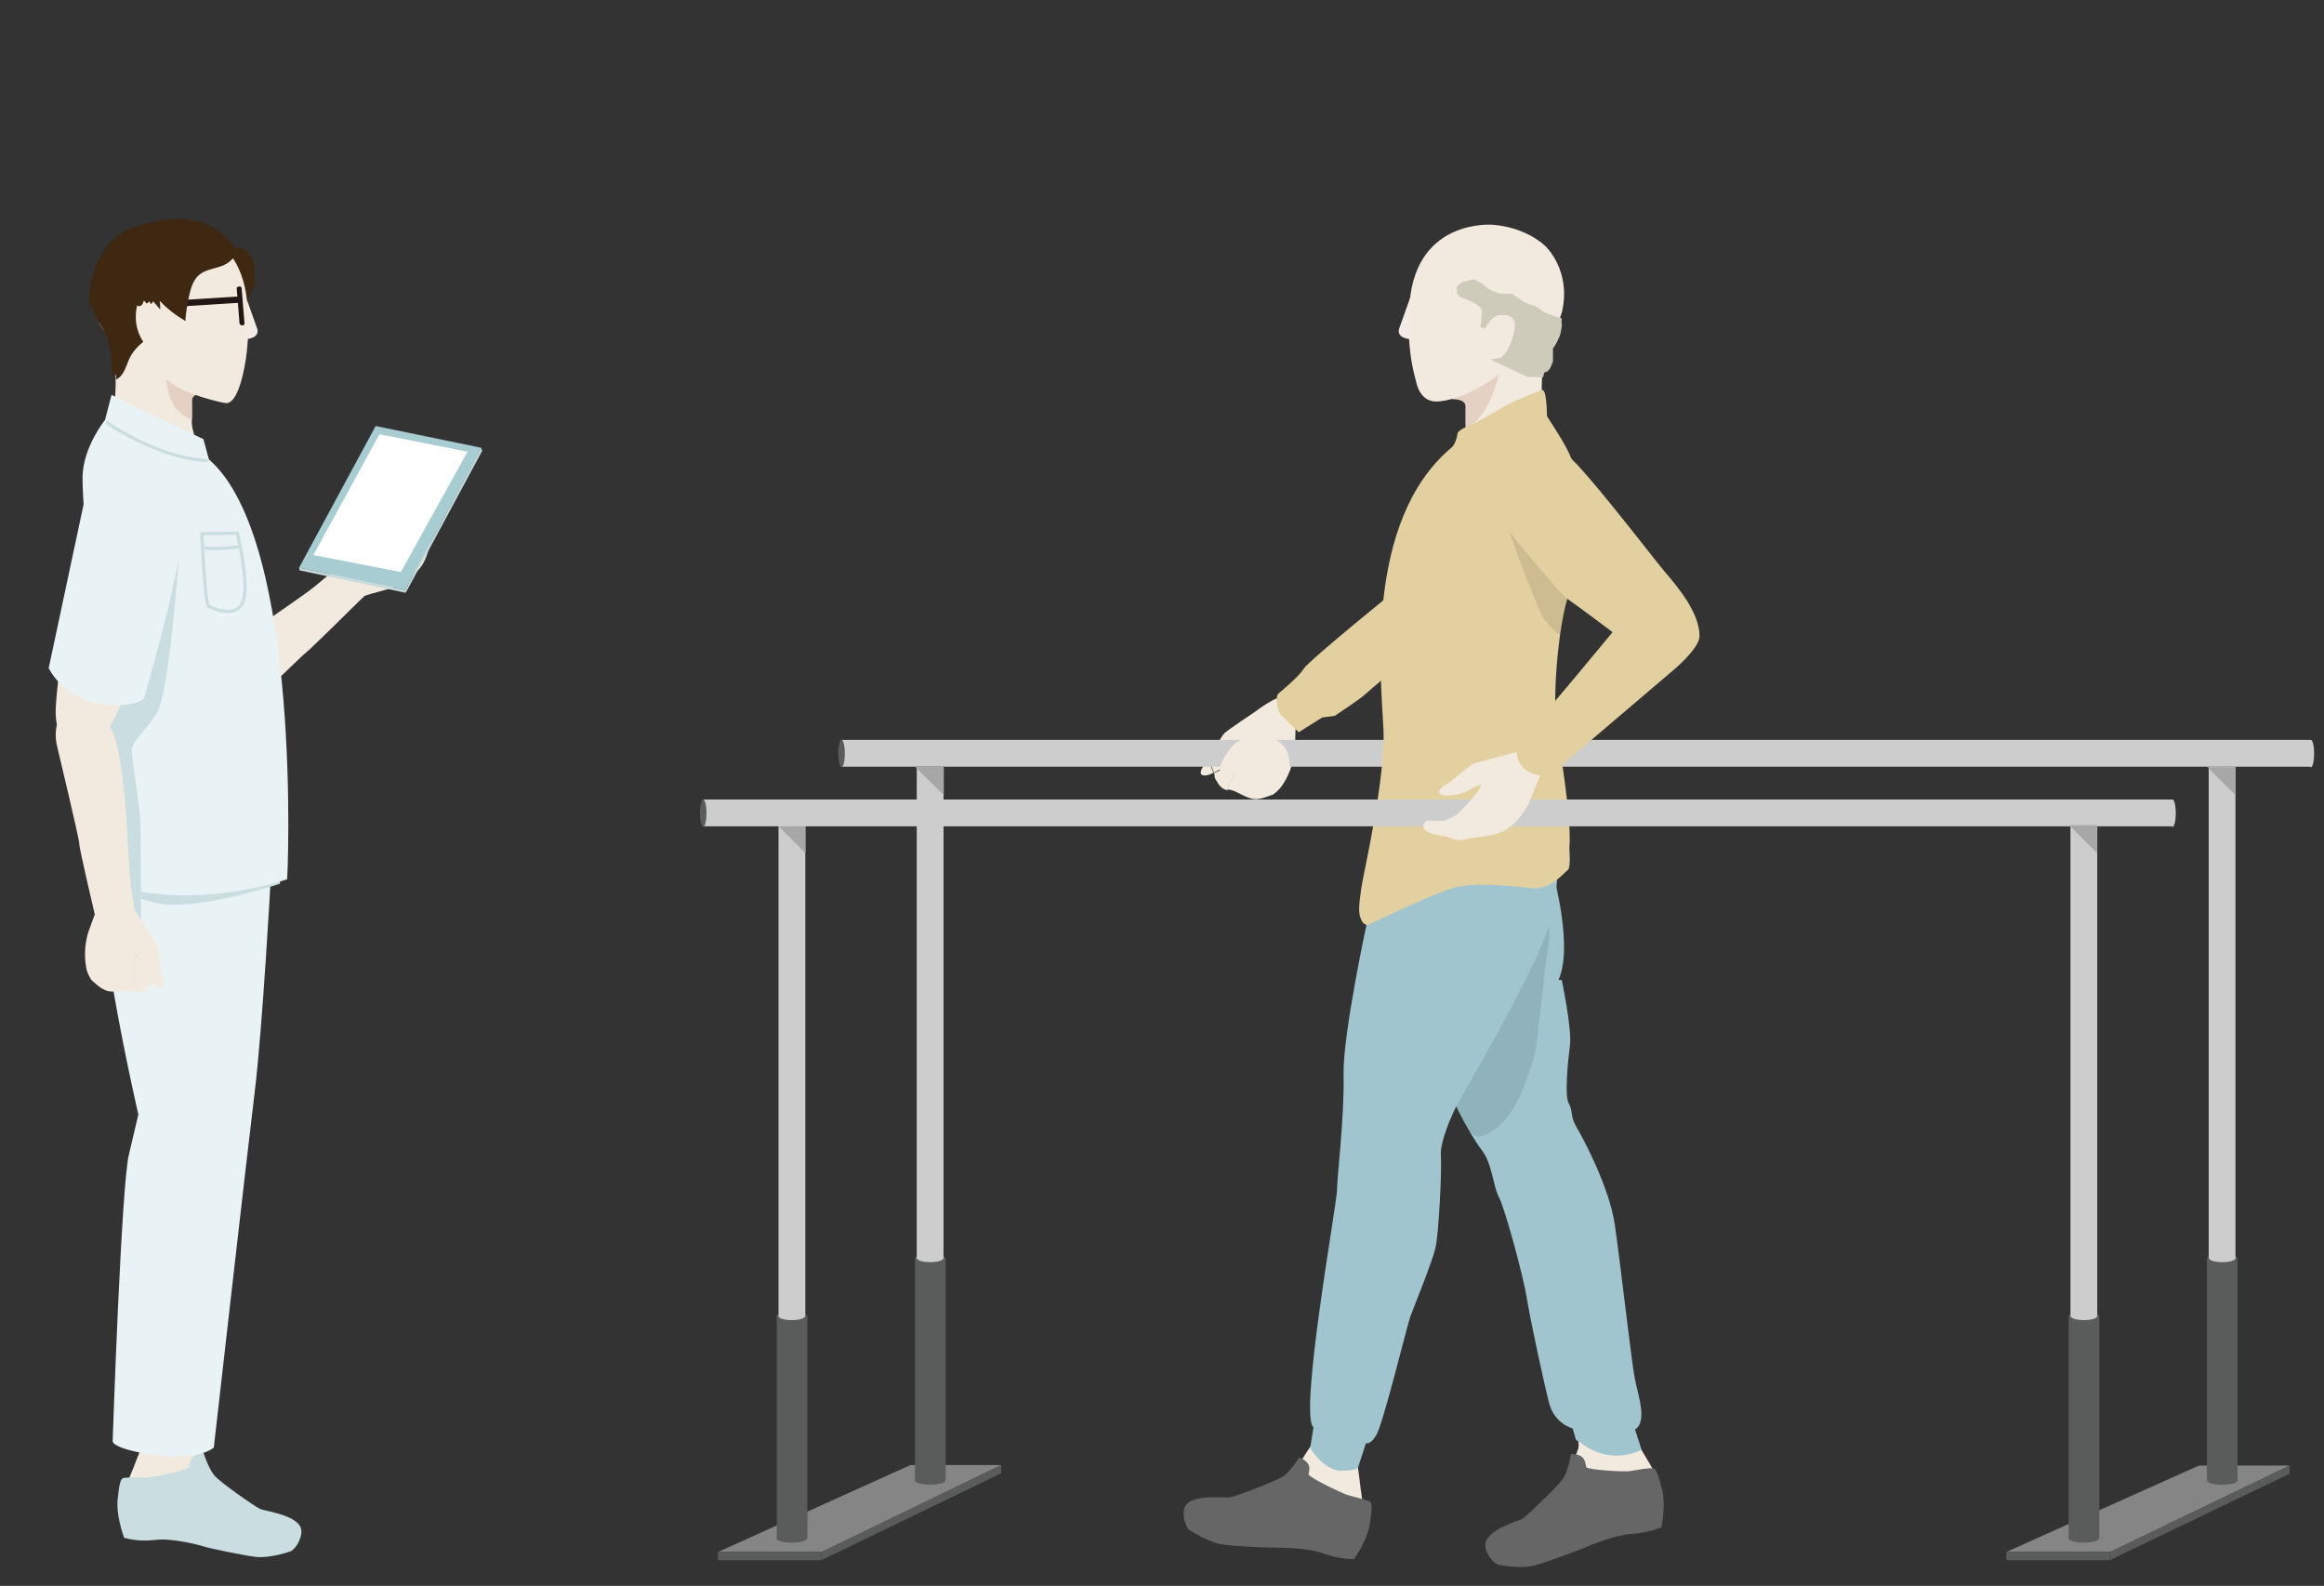 <?xml version="1.0" encoding="utf-8"?>
<!-- Generator: Adobe Illustrator 21.1.0, SVG Export Plug-In . SVG Version: 6.00 Build 0)  -->
<svg version="1.1" id="lay" xmlns="http://www.w3.org/2000/svg" xmlns:xlink="http://www.w3.org/1999/xlink" x="0px" y="0px"
	 viewBox="0 0 425 290" style="enable-background:new 0 0 425 290;" xml:space="preserve">
<rect x="0" y="0" width="425" height="290" fill="#333333" stroke="none"/>
<style type="text/css">
	.st0{fill:#F6EDE2;}
	.st1{fill:#E9F3F6;}
	.st2{fill:#CADDE0;}
	.st3{fill:#E5D1C4;}
	.st4{fill:#8E6C65;}
	.st5{fill:#F4F4F4;}
	.st6{fill:#E8E8E8;}
	.st7{fill:#CDCECD;}
	.st8{fill:#7C7C7C;}
	.st9{fill:#5A5B5B;}
	.st10{fill:#DCDCDC;}
	.st11{fill:#BFBDBD;}
	.st12{fill:#D9D2CD;}
	.st13{fill:#E6DED8;}
	.st14{fill:#C0B4AC;}
	.st15{fill:#D7D7D8;}
	.st16{fill:#323333;}
	.st17{fill:#FBEFC0;}
	.st18{fill:#DDC989;}
	.st19{fill:#676868;}
	.st20{fill:#605751;}
	.st21{fill:#F4CC1D;}
	.st22{fill:#FFFFFF;}
	.st23{fill:#888988;}
	.st24{fill:#F3EADF;}
	.st25{fill:#2C2D2D;}
	.st26{fill:#7A7A7A;}
	.st27{fill:#B9B9B9;}
	.st28{fill:#B7B6B6;}
	.st29{fill:#868686;}
	.st30{fill:none;stroke:#CADDE0;stroke-width:0.488;stroke-miterlimit:10;}
	.st31{opacity:0.1;fill:#231815;}
	.st32{fill:#ABD2D7;}
	.st33{opacity:0.1;clip-path:url(#SVGID_2_);fill:#231815;}
	.st34{fill:#A79C7D;}
	.st35{fill:#C8BE98;}
	.st36{opacity:0.1;}
	.st37{fill:none;stroke:#231815;stroke-width:0.548;stroke-miterlimit:10;}
	.st38{fill:#F3ECE6;}
	.st39{fill:#3E2812;}
	.st40{fill:none;stroke:#CADDE0;stroke-width:0.58;stroke-miterlimit:10;}
	.st41{fill:#221714;}
	.st42{fill:none;stroke:#221714;stroke-width:1.159;stroke-linecap:round;stroke-miterlimit:10;}
	.st43{fill:#A7CCD1;}
	.st44{fill:#C7DADC;}
	.st45{fill:#858585;}
	.st46{fill:#CCCDCC;}
	.st47{fill:#A8A7A7;}
	.st48{fill:#E3D0A1;}
	.st49{opacity:0.1;fill:#060001;}
	.st50{fill:#666666;}
	.st51{fill:#A0C5CE;}
	.st52{fill:#CECBBB;}
	.st53{opacity:0.1;fill:#040000;}
	.st54{fill:#B1D9DF;}
	.st55{opacity:5.000000e-02;fill:#060001;}
	.st56{fill:#EBE2B6;}
	.st57{fill:#CECFCF;}
	.st58{fill:#D0BDAD;}
	.st59{fill:#D4DFE3;}
	.st60{fill:#C6D2D4;}
	.st61{opacity:0.15;fill:#231815;}
	.st62{fill:#7B898B;}
	.st63{fill:#A5B3B4;}
	.st64{fill:#060001;}
	.st65{fill:#F4ED57;}
	.st66{fill:none;stroke:#E61F19;stroke-width:0.188;stroke-miterlimit:10;}
	.st67{fill:#9F9FA0;}
	.st68{fill:#BBBBBB;}
	.st69{fill:#DADADA;}
	.st70{opacity:0.2;fill:#231815;}
	.st71{fill:#B2B1B1;}
	.st72{fill:#3F8E50;}
	.st73{fill:#306F3C;}
	.st74{fill:#D1B9AC;}
	.st75{fill:none;}
	.st76{fill:none;stroke:#D1B9AC;stroke-width:1.853;stroke-linecap:round;stroke-linejoin:round;stroke-miterlimit:10;}
	.st77{fill:#DFDDD6;}
	.st78{fill:none;stroke:#CADDE0;stroke-width:0.645;stroke-miterlimit:10;}
	.st79{fill:#333333;}
	.st80{fill:#FFD400;}
	.st81{fill:#BABABA;}
	.st82{fill:#3F9C54;}
	.st83{fill:#409553;}
	.st84{fill:#F5ECE1;}
	.st85{fill:#926D66;}
	.st86{fill:#F5EEE8;}
	.st87{fill:#E7D4C7;}
	.st88{fill:#E7E7E7;}
	.st89{fill:#CFCFCF;}
	.st90{fill:#3F9452;}
	.st91{fill:#EADFD3;}
	.st92{fill:#2F773A;}
	.st93{fill:#231815;}
	.st94{fill:#F4F199;}
	.st95{fill:#040000;}
	.st96{fill:#D9C4B3;}
	.st97{fill:#EBE7E4;}
	.st98{fill:#E9D5A4;}
	.st99{opacity:5.000000e-02;}
	.st100{fill:#C9C9C9;}
	.st101{fill:#FFE300;}
	.st102{fill:#40A453;}
	.st103{fill:#E7E6E5;}
	.st104{fill:#CBC3A2;}
</style>
<g>
	<g>
		<g>
			<path class="st24" d="M31.5,269.7c-4-1.2-5.8-2-5.5-4.2c0.5-3,0.5-5.3,0.5-5.3s0.1-6.6,0-7.9c0-0.7,0.5-13-0.8-19
				c-1.4-5.9-0.8-13.3,0.4-18.8c1.2-5.4,4.4-16.8,13.5-13.7c0,0,3.3,1.4,3.7,4.8s-4.9,38-5.2,38.6c-0.2,0.5-3.2,16.1-2.8,18.9
				C37.9,269.9,36,271,31.5,269.7z"/>
			<path class="st24" d="M38.5,270.2c0.7,0.7,5.8,6.6,7.1,7.4c1.4,0.7,5.3,2,6.3,2.1c1,0.1,2.5,1.9,1,3.1s-4.4,0.3-5.7,0
				c-1.3-0.3-3.3,0.5-4.7,0.3c-1.4-0.2-4.1-1.7-5.2-1.8c-1.1-0.1-4.2-1.2-6.2-0.8c-1.9,0.4-3.7,1.1-5.7,0.2c-2-0.9-3.2-5.8-3-6.9
				c0.2-1.2,2-5.4,2-5.4s1.3-3.4,1.6-4c0,0,0-0.1,0.1-0.2c0.2-0.5,1-2.1,3.8-2.4c2.7-0.4,4.8,2.2,5.8,3.4c0,0.2,0.1,0.3,0.1,0.4
				C36.4,266.4,37.9,269.5,38.5,270.2z"/>
			<path class="st2" d="M37.2,265.6c0,0,0.9,2.9,2,4.2s7.3,5.6,8.3,6.1c1,0.5,8.1,1.2,7.6,4.5c0,0-0.2,2-1.8,3.2
				c-0.1,0.1-4,1.4-6.5,1.1s-8.6-1.6-9.5-1.9c-0.9-0.3-5.9-1.6-9-1.2s-5.6-0.4-5.6-0.4s-1.7-4.4-1.1-7.7c0,0,0.2-3,0.9-3.2
				s3.1-0.1,4.1-0.1c1,0,7.6-1.3,7.9-1.9S34.5,266,37.2,265.6z"/>
			<path class="st24" d="M33.8,149.9c0,0,13.2,0.7,14.2,20.3c1,19.5-3.5,38.3-10.9,37.8c-0.4-0.1-4.8-0.4-7.3-4.6
				c-2.5-4.1-6.4-15.8-5.9-35.3C23.9,168,25,149.9,33.8,149.9z"/>
			<path class="st24" d="M43.9,199.6c0,0,0.7,1.3,0.4,5.2c-0.2,2.4-1.7,6.1-4.2,5.8c-2.5-0.4-1.9-6.3-1-8.1
				C39.9,200.7,41.6,198,43.9,199.6z"/>
			<path class="st1" d="M49.5,160.9c0,0-1.5,27.2-2.9,38.6c-1.4,11.4-7.5,65.2-7.5,65.2s-2.7,2.5-10.6,1.4c-7.9-1.1-7.9-2.5-7.9-2.5
				s1.6-47.5,3-52.6l1.7-7.2c0,0-9.7-41.7-6.8-52.7l30.9,8.1L49.5,160.9z"/>
		</g>
		<path class="st38" d="M45,54.4l2,5.6c0,0,0.8,1.7-1.9,2L45,54.4z"/>
		<path class="st39" d="M44.3,45.4c0.3,0.1,0.5,0.3,0.7,0.5c0.3,0.3,0.6,0.6,0.9,1c0.3,0.5,0.4,1,0.5,1.5c0.2,1.2,0.4,2.5,0.1,3.7
			c-0.3,0.8-0.7,1.5-1.1,2.3c-0.3,0.5-0.4,1.1-0.6,1.7c-0.1,0.3-0.2,0.6-0.4,0.7c0-1.9-0.1-3.9-1.1-5.6c-0.2-0.3-0.4-0.7-0.5-1
			c-0.1-0.3-0.2-0.7-0.3-1.1c-0.2-0.6-0.5-1.2-0.6-1.8C41.6,46,43.1,45,44.3,45.4z"/>
		<path class="st2" d="M51.2,161.6c0,0-14.9,5-22.2,3.6s-11.5-5.8-11.5-5.8l33.8,0.6L51.2,161.6z"/>
		<path class="st24" d="M28.1,82.6c0,0-5.5,0.8-6,6.6s0.4,9.7,2.8,13.3c2.4,3.7,5.7,6.7,7.1,6.4s6.9-8.7,7.6-14.1
			C40.1,89.3,37,81.2,28.1,82.6z"/>
		<path class="st24" d="M38,98.9c0,0,5.1,18.2,5.6,28.4c0,0,0.2,6.9-5,8.1c0,0-3.1,0.9-5.5-4.6c-2.5-5.6-9-24.9-8-30.8
			c0,0-0.4-5.4,4.3-5.8C34,94,36.9,96.8,38,98.9z"/>
		<path class="st24" d="M68.8,104.2c0,0,1.5,1.5-3,5.6c0,0-9.3,9.2-9.7,9.4c-0.4,0.2-13.3,12.8-13.3,12.8s-4.7,4.7-8.5,0.4
			c0,0-3-4.5,3.5-10.4c6.5-5.9,16.5-12.1,19.8-14.8c3.3-2.7,5.1-4.3,5.1-4.3S67.4,101.3,68.8,104.2z"/>
		<path class="st24" d="M61.1,108.5c-0.8-1.4,1.3-6,1.3-6s2-5.4,2.5-6.3c0.5-0.9,4.2-4.1,4.6-4.9s1.7-2,2.1-0.5s-1,4.7-1.6,5.2
			c-0.6,0.5-1.2,2-1.2,2c1,0.1,3.4-1.9,3.8-2.1c0.4-0.2,2.6-1.9,2.6-1.9l1.4-2.3l0.2-2.3c0,0-0.3-1.7,1.1-1.6c1.4,0.1,1.5,3,1.5,4.3
			c0.1,1.3,0.9,2,0.2,4c-0.7,2-1.2,6-2.9,7.9c-1.7,2-4.1,3.3-6,3.8c-1.9,0.5-4,1.1-5.1,1.5C62.9,110.8,61.9,109.9,61.1,108.5z"/>
		<path class="st24" d="M19.8,59.2c0,0,1.9,6.8,1.2,13.9c0,0-1.1,3.2,1.4,4.9c2.5,1.7,14.2,6.9,14.3,5.4c0.1-1.4-1.9-4.3-1.6-6.9
			v-3.2c0,0-0.4-1.6,2.5-1.6c0,0-5.4-6.5-5.7-6.8C31.6,64.7,19.8,59.2,19.8,59.2z"/>
		<path class="st3" d="M30.4,66.5c0.9,1.4,3.6,2.7,5.6,3.5c0.9,1.1,1.6,1.9,1.6,1.9c-2.9,0-2.5,1.6-2.5,1.6v3.2c0,0,0,0,0,0
			C29.4,74.9,30.4,66.5,30.4,66.5z"/>
		<path class="st24" d="M30,41.3c0,0,13.8-1.2,15.2,14c0,0,0.9,7.4-1.1,14.4C44,70,43,74,41.2,73.7c-1.3-0.2-7.2-1.6-9.9-3.7
			c-2.6-2-12.8-7.3-14-13c-1.6-7.5,3.1-11.8,3.1-11.8S23.6,41.9,30,41.3z"/>
		<path class="st1" d="M38.2,84l-1-3.7c0,0-11.6-5.4-16.8-8.1l-1.2,4.6c0,0-3.9,4.8-4.1,10.2c-0.2,5.4,3.5,45,2.1,59.3l-1.2,13.9
			c0,0,14.1,7.5,36.5,0.6C52.6,161,55.4,98.9,38.2,84z"/>
		<path class="st40" d="M38,84.2c0,0-7.8,0.2-18.6-7"/>
		<path class="st40" d="M43.4,97.5l-6.5,0.1c0,0,0.6,12.8,1.2,13.2c0.6,0.4,5.2,2.5,6.4-0.9C45.6,106.6,43.4,97.5,43.4,97.5z"/>
		<path class="st40" d="M44.1,99.9c0,0-3,0.6-6.8,0.3"/>
		<path class="st2" d="M32.7,101.7c0,0-1.7,25.4-4.1,28.8c-2.3,3.5-4.3,5.1-4.5,6.4c-0.1,1.3,1.6,11.3,1.6,13.9
			c0,2.6,0.1,13,0.1,15.1c0,2,0,3.6,0.4,4.6c0.4,1,1,4.8,1,4.8v3.3c0,0-1.1,0.5-2.2,1.3s-3.2,0.1-3.2,0.1s-2.3,0.2-3.2-1.4
			c-0.9-1.6-0.7-5.8-0.7-5.8s1.2-8.7,1-9.7s-3.6-32-3.6-32l6.8-24.4L32.7,101.7z"/>
		<path class="st24" d="M28.9,102.9c0,0-3.5,18.6-7.7,28c0,0-2.9,6.3-8.1,5.1c0,0-3.2-0.5-2.9-6.6c0.3-6.1,3-26.3,6.5-31.1
			c0,0,2.1-5,6.4-3.3C27.6,96.6,29,100.5,28.9,102.9z"/>
		<path class="st24" d="M20.7,173c0,0-2.1,0.5-3.3-5.5c0,0-3-12.7-2.9-13.2s-4.1-18-4.1-18s-1.6-6.4,4.1-7.5c0,0,5.4-0.2,7.1,8.4
			c1.7,8.6,1.8,20.4,2.3,24.6c0.6,4.2,1,6.6,1,6.6S23.9,173.3,20.7,173z"/>
		<path class="st1" d="M28.5,84c0,0,6.4,1.9,5,13.1s-7.2,30.7-7.2,30.7s-2.7,2.3-10.2,0.4c0,0-4.8-1.5-7.2-6l6.8-31.9
			C15.7,90.4,18.8,80.4,28.5,84z"/>
		<g>
			<path class="st24" d="M26.7,180.8c-0.3,0.3-1.2,0.9-2.1,0.7c0-0.4-0.1-2.6,0-3c0-0.4-0.2-3.3,0.5-4.1c0,0,0.8,1.3,0.9,2
				c0,0.5,0.9,2.1,1.9,3.2c-0.1,0.1-0.1,0.1-0.1,0.2C27.2,180.6,27,180.5,26.7,180.8z"/>
			<path class="st24" d="M21.1,162.7c1.5,0.2,3.9,4.3,3.9,4.3s3.1,4.5,3.5,5.4c0.4,0.7,0.7,3.7,1,5.3c-0.7,0.7-1.4,1.4-1.7,1.8
				c-1-1.1-1.9-2.7-1.9-3.2c-0.1-0.7-0.9-2-0.9-2c-0.6,0.8-0.4,3.7-0.5,4.1c0,0.4,0,2.5,0,3c-0.1,0-0.2,0-0.3-0.1
				c-1-0.4-3.1,0.3-4.6-0.1c-1.3-0.4-2.5-1.7-2.9-2c-0.4-0.7-0.8-1.4-0.9-2.1c-0.5-2.4-0.2-5,0.4-6.8c0.6-1.7,1.4-3.7,1.7-4.8
				C18.3,162.8,19.6,162.5,21.1,162.7z"/>
			<path class="st24" d="M29.8,178.7c0.3,0.7,0.5,2.4-0.8,1.9c-0.4-0.2-0.8-0.5-1.2-0.9c0.3-0.4,1-1.2,1.7-1.8
				C29.6,178.2,29.7,178.6,29.8,178.7z"/>
		</g>
		<path class="st41" d="M44.3,59.5L44.3,59.5c0.3,0,0.5-0.2,0.4-0.5l-0.5-6.2c0-0.3-0.2-0.5-0.5-0.4l0,0c-0.3,0-0.5,0.2-0.4,0.5
			l0.5,6.2C43.8,59.3,44,59.5,44.3,59.5z"/>
		<path class="st42" d="M43.6,54.8c-0.1,0-12.8,0.8-12.8,0.8"/>
		<path class="st39" d="M43.1,46.4c-0.5,1.2-1.7,2-3,2.4s-2.6,0.6-3.6,1.4c-1,0.8-1.5,2.1-1.8,3.4c-0.4,1.7-0.7,3.4-0.8,5.1
			c-1.7-1-3.3-2.2-4.7-3.7c0.1,0.5,0.1,1,0.1,1.6c-0.4-0.5-0.9-1-1.3-1.5c-0.1,0.2-0.2,0.4-0.4,0.5c-0.1-0.2-0.2-0.3-0.3-0.5
			c-0.1,0.2-0.4,0.4-0.6,0.4c0-0.2-0.2-0.4-0.4-0.5c-0.1,0.3-0.2,0.6-0.4,0.8s-0.6,0.3-0.8,0c-0.6,2.3-0.2,4.8,1.1,6.7
			c-1.1,0.9-2,1.9-2.6,3.2c-0.6,1.4-1,3.1-2.4,3.7c0.1-0.3,0.1-0.7-0.1-1c-0.2,0.1-0.4,0.2-0.6,0.2c-0.1-2.9-0.2-6-1.7-8.5
			c-0.3-0.5-0.7-1-1-1.5c-0.6-1-0.9-2-0.9-3.1c-0.2,0.4-0.4,0.8-0.6,1.2c-0.2-2.7,0.2-5.5,1.2-8c1-2.5,2.6-5,5-6.3
			c1.2-0.7,2.6-1.1,3.9-1.4c2.1-0.6,4.2-1.1,6.4-1c3.8,0.1,7.3,1.5,9.8,4.7C42.5,44.5,43.4,45.7,43.1,46.4z"/>
		<g>
			<polygon class="st43" points="74.1,107.9 54.7,103.8 68.7,77.9 88.1,81.9 			"/>
			<polygon class="st22" points="73.3,104.6 57.3,101.5 69.4,79.4 85.5,82.6 			"/>
			<polygon class="st44" points="88,82 88.2,82.4 74.2,108.4 74.1,107.9 			"/>
			<polygon class="st44" points="54.8,104.3 74.2,108.4 74.1,107.9 54.7,103.8 			"/>
		</g>
	</g>
	<g>
		<g>
			<polygon class="st45" points="183.1,267.9 166.5,267.9 131.3,283.8 150.3,283.8 			"/>
			<rect x="131.3" y="283.8" class="st9" width="18.9" height="1.5"/>
			<polygon class="st9" points="183.1,269.4 150.2,285.3 150.2,283.8 183.1,267.9 			"/>
		</g>
		<g>
			<polygon class="st45" points="418.7,268 402.1,268 366.9,283.8 385.9,283.8 			"/>
			<rect x="366.9" y="283.8" class="st9" width="18.9" height="1.5"/>
			<polygon class="st9" points="418.7,269.5 385.8,285.3 385.8,283.8 418.7,268 			"/>
		</g>
		<g>
			<path class="st24" d="M222.6,143c0.2,0.4,0.8,1.3,1.8,1.5c0.2-0.4,1.1-2.5,1.2-2.9c0.1-0.4,1.5-3.2,1.1-4.2c0,0-1.3,1-1.6,1.7
				c-0.2,0.5-1.7,1.7-3.1,2.3c0,0.1,0,0.2,0.1,0.2C222.1,142.5,222.4,142.6,222.6,143z"/>
			<path class="st24" d="M235.1,127.4c-1.5-0.4-5.5,2.7-5.5,2.7s-4.8,3.2-5.6,3.9c-0.6,0.5-2.1,3.3-3,4.8c0.4,0.9,0.8,1.9,1,2.5
				c1.4-0.7,2.9-1.9,3.1-2.3c0.3-0.7,1.6-1.7,1.6-1.7c0.3,1-1,3.8-1.1,4.2c-0.1,0.4-1,2.5-1.2,2.9c0.1,0,0.2,0,0.3,0
				c1.1,0,3,1.5,4.5,1.7c1.4,0.2,3.1-0.7,3.6-0.8c0.7-0.5,1.3-1.1,1.7-1.7c1.5-2.2,2.2-4.8,2.3-6.7c0.1-1.9,0.1-4.2,0.2-5.3
				C237.8,128.6,236.6,127.9,235.1,127.4z"/>
			<path class="st24" d="M220.4,139.7c-0.6,0.6-1.5,2.2,0,2.1c0.4,0,1-0.2,1.5-0.5c-0.2-0.5-0.6-1.5-1-2.5
				C220.7,139.3,220.5,139.6,220.4,139.7z"/>
		</g>
		<g>
			<g>
				<ellipse class="st9" cx="170.1" cy="230.1" rx="2.8" ry="0.8"/>
				<g>
					<g>
						
							<rect x="120.8" y="187.1" transform="matrix(-8.971603e-07 1 -1 -8.971603e-07 359.649 19.468)" class="st46" width="98.6" height="4.9"/>
						
							<rect x="149.8" y="247.6" transform="matrix(-2.467696e-06 1 -1 -2.467696e-06 420.525 80.344)" class="st9" width="40.6" height="5.6"/>
					</g>
					<polygon class="st47" points="167.4,140.3 172.6,145.4 172.6,140.3 					"/>
				</g>
				<ellipse class="st9" cx="170.1" cy="270.7" rx="2.8" ry="0.8"/>
				<ellipse class="st46" cx="170.1" cy="230.1" rx="2.4" ry="0.7"/>
			</g>
			<g>
				<ellipse class="st9" cx="406.4" cy="230.1" rx="2.8" ry="0.8"/>
				<g>
					<g>
						
							<rect x="357" y="187.1" transform="matrix(-8.971603e-07 1 -1 -8.971603e-07 595.912 -216.794)" class="st46" width="98.6" height="4.9"/>
						
							<rect x="386" y="247.6" transform="matrix(-2.467696e-06 1 -1 -2.467696e-06 656.789 -155.919)" class="st9" width="40.6" height="5.6"/>
					</g>
					<polygon class="st47" points="403.7,140.3 408.8,145.4 408.8,140.3 					"/>
				</g>
				<ellipse class="st9" cx="406.4" cy="270.7" rx="2.8" ry="0.8"/>
				<ellipse class="st46" cx="406.4" cy="230.1" rx="2.4" ry="0.7"/>
			</g>
			<g>
				<rect x="153.9" y="135.3" class="st46" width="268.7" height="4.9"/>
			</g>
			<ellipse class="st9" cx="153.9" cy="137.8" rx="0.6" ry="2.5"/>
			<ellipse class="st46" cx="422.6" cy="137.8" rx="0.6" ry="2.5"/>
		</g>
		<path class="st24" d="M272.6,84.4c0,0,5.5,0.8,6,6.6s-0.4,9.7-2.8,13.3c-2.4,3.7-5.7,6.7-7.1,6.4c-1.4-0.3-6.9-8.7-7.6-14.1
			C260.5,91.1,263.7,83,272.6,84.4z"/>
		<path class="st24" d="M262.7,100.7c0,0-5.1,18.2-5.6,28.4c0,0-0.2,6.9,5,8.1c0,0,3.1,0.9,5.5-4.6c2.5-5.6,9-24.9,8-30.8
			c0,0,0.4-5.4-4.3-5.8C266.7,95.7,263.7,98.5,262.7,100.7z"/>
		<path class="st48" d="M256.5,106.9c0,0-17.2,13.9-18.1,15.4s-4.7,4.6-4.7,4.6s-0.8,1.4,0.5,3.8l3.3,3.2l4.3-2.7l2.3-0.3
			c0,0,4.8-3.2,5.4-3.8c0.6-0.6,11.2-9.5,11.2-9.5L256.5,106.9z"/>
		<path class="st49" d="M257.5,98.8c0.4,0.7,3.5,7.8,7.2,9.1c3.8,1.3,14.8-4.5,16.2-6.2c1.4-1.7,0.7-3.5,0.7-3.5L257.5,98.8z"/>
		<g>
			<path class="st24" d="M268.6,149.7c0,0-12.7,3.6-9.4,22.9c3.3,19.3,11.8,36.6,18.9,34.5c0.4-0.2,4.6-1.5,6.1-6.1
				c1.5-4.6,2.8-16.8-2-35.8C282.3,165.3,277.2,147.8,268.6,149.7z"/>
			<path class="st24" d="M269.8,200.8c0,0-0.4,1.4,0.7,5.2c0.7,2.3,3,5.6,5.4,4.7c2.3-0.9,0.4-6.5-0.8-8.1
				C273.9,201,271.7,198.7,269.8,200.8z"/>
			<path class="st24" d="M295,269.6c3.9-1.7,5.1-1.8,4.6-4c-0.6-2.7-1.6-6.4-1.6-6.4c-0.8-2-1.4-8-1.9-9.4
				c-0.2-0.7-2.6-12.8-2.2-18.9c0.4-6.1-1.4-13.3-3.4-18.5c-2.1-5.2-7.1-15.9-15.5-11.3c0,0-3,1.9-2.9,5.3
				c0.1,3.4,11,36.7,11.3,37.2c0.3,0.5,5.2,17.8,5.3,20.6C288.3,268.8,290.9,271.3,295,269.6z"/>
			<path class="st24" d="M286.9,269.6c-0.5,0.8-4.6,7.5-5.9,8.4c-1.2,1-5,2.8-5.9,3.1c-1,0.3-2.1,2.2-0.5,3.2
				c1.6,0.9,4.4-0.4,5.7-0.9c1.2-0.5,3.4-0.1,4.7-0.5c1.3-0.4,3.8-2.3,4.8-2.6c1-0.3,4-1.8,6-1.8c2,0.1,3.8,0.5,5.6-0.7
				c1.8-1.2,2.2-6.2,1.8-7.3c-0.4-1.1-2.8-5-2.8-5s-1.8-3.1-2.3-3.7c0,0-0.1-0.1-0.1-0.2c-0.3-0.5-1.3-1.9-4.1-1.8
				c-2.7,0.1-4.4,2.9-5.1,4.3c0,0.2,0,0.3,0,0.4C288.3,265.5,287.4,268.8,286.9,269.6z"/>
		</g>
		<path class="st50" d="M287.3,265.9c0,0-0.5,3-1.4,4.4s-6.4,6.6-7.3,7.3c-0.9,0.6-7.8,2.3-6.9,5.6c0,0,0.5,2,2.2,2.9
			c0.2,0.1,4.2,0.8,6.6,0.2c2.4-0.6,8.3-2.9,9.1-3.2c0.9-0.4,5.6-2.4,8.7-2.6c3.2-0.2,5.5-1.2,5.5-1.2s1.1-4.6-0.1-7.8
			c0,0-0.6-2.9-1.4-3c-0.8-0.1-3.1,0.3-4.1,0.5s-7.7-0.2-8.1-0.7C289.8,267.5,290.1,265.9,287.3,265.9z"/>
		<path class="st51" d="M285.6,179.2c0,0,1.9,8.9,1.5,12c-0.4,3.1-1,9.3-0.2,10.6c0.8,1.4,0.2,2.3,1.4,4.3s6,11,7,17.8
			c1,6.8,3.1,25.5,3.7,28.4c0.6,2.9,2.3,7.7,0,9.1l1.2,3.7c0,0-5.4,3.1-11-1.2l-1-0.6l-0.6-2.1c0,0-3.3-0.8-4.3-4.6
			c-1-3.9-3.5-15.5-4.1-19.3s-3.9-16-5-18.2c-1.2-2.1-1.2-6.2-3.3-8.9s-6.8-11.2-6.8-14.5s-13.7-18.2-13.5-24.9l19.7-9.5l13.9-0.8
			c0,0,3.5,12.9,0.8,18.7"/>
		<path class="st49" d="M283.1,160.1c0,0,0,0.2,0,0.6c0.1,2.3,0.5,11.1,0,12.8c-0.6,1.9-1.7,17.6-2.9,20.9s-3.5,12.2-9.9,13.5
			l-1.7-0.8l-4.6-8.9l14.7-36.3L283.1,160.1z"/>
		<path class="st24" d="M269.9,155.1c0,0-13-2.6-18.8,16s-6.3,37.9,0.9,39.3c0.4,0,4.7,0.8,8.3-2.6c3.5-3.4,10.2-13.7,14.7-32.7
			C274.9,175.1,278.4,157.3,269.9,155.1z"/>
		<path class="st24" d="M247.6,200.6c0,0-1,1.1-1.7,4.9c-0.4,2.3,0.1,6.4,2.6,6.6c2.5,0.2,3.4-5.6,3-7.5
			C251.2,202.6,250.2,199.6,247.6,200.6z"/>
		<path class="st24" d="M241.8,271.6c4.2-0.1,6.1-0.5,6.4-2.7c0.3-3,0.9-5.3,0.9-5.3s1.6-6.4,2-7.6c0.2-0.6,2.8-12.8,5.6-18.1
			c2.8-5.4,4.1-12.7,4.3-18.3c0.2-5.6,0-17.4-9.6-16.6c0,0-3.5,0.5-4.8,3.7c-1.2,3.1-4.8,38-4.8,38.6c0.1,0.6-1,16.4-2,19
			C235.6,270.1,237.2,271.7,241.8,271.6z"/>
		<path class="st24" d="M235,270.3c-0.8,0.5-7.3,5-8.8,5.3s-5.7,0.6-6.7,0.4c-1-0.1-2.9,1.2-1.8,2.7c1.1,1.5,4.2,1.4,5.5,1.5
			c1.3,0.1,3.1,1.3,4.5,1.5c1.4,0.1,4.4-0.6,5.5-0.5c1.1,0.2,4.4-0.1,6.2,0.8c1.8,0.9,3.3,2,5.4,1.6s4.5-4.8,4.6-5.9
			c0.1-1.2-0.6-5.7-0.6-5.7s-0.4-3.6-0.6-4.3c0,0,0-0.1,0-0.2c-0.1-0.6-0.5-2.3-3.1-3.3c-2.5-1-5.2,0.9-6.4,1.8
			c-0.1,0.2-0.1,0.3-0.2,0.4C237.9,267.1,235.8,269.7,235,270.3z"/>
		<path class="st50" d="M237.6,266.5c0,0-1.6,2.6-3,3.5c-1.4,0.9-8.5,3.6-9.6,3.8c-1.1,0.2-8.1-0.9-8.5,2.4c0,0-0.3,2,0.9,3.5
			c0.1,0.1,3.5,2.3,6,2.7c2.4,0.4,8.7,0.6,9.7,0.6c0.9,0,6.1,0,9,1.1c3,1.1,5.5,1,5.5,1s2.8-3.8,3-7.2c0,0,0.6-2.9-0.1-3.3
			c-0.7-0.4-3-0.9-4-1.2c-1-0.3-7.1-3.2-7.2-3.8C239.3,269,240.2,267.6,237.6,266.5z"/>
		<path class="st51" d="M239.6,264.8c0,0,2.1,3.5,5,4.1c0,0,2.5,0.2,3.7-0.4l1.5-4.6c0,0,0.8,0.4,1.9-1.5c1.2-1.9,5.6-19.9,6.2-21.6
			c0.6-1.7,4.1-10.2,4.6-12.6c0.6-2.3,1.2-14.3,1-16.8c-0.2-2.5,1.9-7.5,3.3-10c1.4-2.5,14.7-25.1,16.8-33.2
			c2.1-8.1,0.8-13.9,0.8-13.9l-32.3,8.3l-2.1,4.6v1.4c0,0-4.4,20.3-4.3,27.8c0.2,7.5-1.2,18.9-1.2,21.3c0,2.3-7,41-4.3,43.3"/>
		<path class="st24" d="M283.3,60.4c0,0-1.9,6.8-1.2,13.9c0,0,1.1,3.2-1.4,4.9c-2.5,1.7-14.2,6.9-14.3,5.4c-0.1-1.4,1.9-4.3,1.6-6.9
			v-3.2c0,0,0.4-1.6-2.5-1.6c0,0,5.4-6.5,5.7-6.8S283.3,60.4,283.3,60.4z"/>
		<path class="st3" d="M274.2,68l-1-0.6c0,0-1.8,0.4-3.6,0.8c-1.7,2-4,4.8-4,4.8c2.9,0,2.5,1.6,2.5,1.6v3.2c0,0.1,0,0.2,0,0.3h0.1
			C272.4,76.5,274.2,68.3,274.2,68z"/>
		<path class="st24" d="M273,41.1c0,0-13.8-1.2-15.2,14c0,0-0.9,7.4,1.1,14.4c0.1,0.3,0.6,4.3,4.3,3.9c3.2-0.3,7.4-2.3,10-4.3
			s11.2-6.6,12.5-12.3c1.6-7.5-3.1-11.8-3.1-11.8S279.3,41.6,273,41.1z"/>
		<path class="st38" d="M257.9,54.4l-2,5.6c0,0-0.8,1.7,1.9,2L257.9,54.4z"/>
		<path class="st48" d="M265.5,81.8c0.5-0.4,1-1.9,1-2.3s0.4-0.9,1.6-1.4c1.3-0.5,6-3.1,6.5-3.5c0.4-0.4,5.7-2.8,6.2-2.8
			s1.3-1.2,1.7,0.1c0.4,1.3,0.4,4.2,0.4,4.2s2.5,3.8,3.6,5.9s3,6.5,2.5,13.2c0,0-0.1,8.1-2,13.2c-1.9,5.1-2.9,17.1-2.5,22.3
			c0.4,5.2,3,18,2.5,24.5c0,0,0.3,3.5-0.3,3.9s-3.2,3.8-6.7,3.3c-3.5-0.4-9.1-0.9-12.6-0.4c-3.5,0.4-17.1,7.1-17.1,7.1
			s-0.9,0.3-1.4-1c-0.6-1.3-0.3-2.9,0-5.4c0.3-2.5,4.5-20.1,4.1-29.3C252.6,124.4,249.3,95.3,265.5,81.8z"/>
		<g>
			<g>
				<g>
					<ellipse class="st9" cx="144.8" cy="240.7" rx="2.8" ry="0.8"/>
					<g>
						<g>
							
								<rect x="95.5" y="197.7" transform="matrix(-8.971603e-07 1 -1 -8.971603e-07 344.973 55.335)" class="st46" width="98.6" height="4.9"/>
							
								<rect x="124.5" y="258.2" transform="matrix(-2.467696e-06 1 -1 -2.467696e-06 405.849 116.21)" class="st9" width="40.6" height="5.6"/>
						</g>
						<polygon class="st47" points="142.2,150.9 147.3,156 147.3,150.9 						"/>
					</g>
					<ellipse class="st9" cx="144.8" cy="281.3" rx="2.8" ry="0.8"/>
					<ellipse class="st46" cx="144.8" cy="240.7" rx="2.4" ry="0.7"/>
				</g>
				<g>
					<rect x="128.6" y="146.2" class="st46" width="268.7" height="4.9"/>
				</g>
				<g>
					<ellipse class="st9" cx="381.1" cy="240.7" rx="2.8" ry="0.8"/>
					<g>
						<g>
							
								<rect x="331.8" y="197.7" transform="matrix(-8.971602e-07 1 -1 -8.971602e-07 581.236 -180.928)" class="st46" width="98.6" height="4.9"/>
							
								<rect x="360.8" y="258.2" transform="matrix(-2.467696e-06 1 -1 -2.467696e-06 642.112 -120.053)" class="st9" width="40.6" height="5.6"/>
						</g>
						<polygon class="st47" points="378.4,150.9 383.5,156 383.5,150.9 						"/>
					</g>
					<ellipse class="st9" cx="381.1" cy="281.3" rx="2.8" ry="0.8"/>
					<ellipse class="st46" cx="381.1" cy="240.7" rx="2.4" ry="0.7"/>
				</g>
				<ellipse class="st9" cx="128.6" cy="148.7" rx="0.6" ry="2.5"/>
			</g>
			<ellipse class="st46" cx="397.3" cy="148.7" rx="0.6" ry="2.5"/>
		</g>
		<g>
			<path class="st52" d="M266.7,54.2c0,0,4.3,1.4,4.3,2.6s-0.3,3-0.3,3l0.9,0.3c0,0,1.1-2.4,2.7-2.5c1.6-0.1,2.4,0.3,2.7,1.4
				c0.3,1.1-1.1,6.2-2.9,6.5c-1.8,0.3-1.6,0.2-1.6,0.2s1.8,0.9,6.8,3.2l2.9,0.1c0,0,0.6-2.3,0.7-4.3c0.1-2,0.6-3.6,0.8-3.9
				c0.2-0.3,1-2.1,1-2.1l-15.7-6L266.7,54.2z"/>
			<path class="st52" d="M266.4,53.7v-1c0,0-0.1-0.3,0.3-0.6s0.7-0.5,0.7-0.5l0.7-0.2l0.8-0.2l0.7-0.1l0.8,0.4l0.7,0.4l0.9,0.8
				l0.9,0.5l1.4,0.5h2.2l1,0.7l1.2,0.8l0.9,0.4l1,0.3l0.9,0.5l0.9,0.7l2.7,1c0,0,0.5-0.2,0.5,0.4c-0.1,0.6,0.1,0.7,0,1.3
				c-0.1,0.7-0.2,1.2-0.4,1.7c-0.2,0.5-0.4,0.9-0.6,1.3c-0.2,0.4-0.6,0.9-0.6,0.9s0,0.5,0,1.2c0,0.7,0,1.2,0,1.2l-0.4,1
				c0,0-0.3,0.7-0.8,0.9s-0.8,0.2-0.8,0.2l-1.4-1.1l-1.5-1.4c0,0,0.1,0.5-0.3-2.6c-0.5-3.1-0.6-4.1-0.6-4.1l-0.7-1.4l-1-0.6
				l-1.2-0.4l-2.9-1.5l-3.8-0.5l-0.6-0.3c0,0-0.6-0.3-0.8-0.2S266.4,53.7,266.4,53.7z"/>
		</g>
		<path class="st24" d="M223,140.8c-0.1-0.5,1.2-3.3,2.6-4.6c1.4-1.3,3.3-1.7,5.7-1.5c2.4,0.2,4.1,1.9,4.4,3.8
			c0.4,1.8-0.3,3.4-0.3,3.4L223,140.8z"/>
		<path class="st24" d="M281.4,137.4c-1.2-0.9-5.8,0.6-5.8,0.6s-5.2,1.3-6.2,1.7c-0.9,0.4-4.3,3.5-5,3.8s-2,1.4-0.6,1.9
			c1.4,0.4,4.5-0.5,5-1c0.5-0.5,2-0.9,2-0.9c0,1-2.1,3-2.3,3.3c-0.2,0.3-2.1,2.2-2.1,2.2l-2.3,1.1l-2.2,0c0,0-1.5-0.4-1.6,0.9
			c-0.1,1.3,2.6,1.7,3.9,1.9c1.2,0.2,1.8,1.1,3.7,0.6s5.7-0.5,7.7-1.9c2-1.4,3.5-3.5,4.2-5.2c0.7-1.7,1.4-3.7,1.9-4.6
			C283.4,139.3,282.7,138.3,281.4,137.4z"/>
		<path class="st49" d="M282.4,113.2c0.5,0.5,1.7,2.5,3.1,2.9c0.4-3,1-5.8,1.7-7.6c0.6-1.5,1-3.2,1.2-5l-12.7-7.3
			C275.7,96.8,281.5,112.3,282.4,113.2z"/>
		<path class="st48" d="M273.2,82.7c0,0-3.2,6.9-0.4,10.5c2.8,3.6,12.2,15.2,14.1,16.5c1.9,1.3,8,5.9,8,5.9s-13.3,16.1-14.1,16.7
			c-0.8,0.6-3.4,4.8-3.4,4.8s-0.6,4.3,5,4.8c0,0,3.7-2.4,3.7-2.4c0,0,19.5-16.6,19.5-16.6s5.2-4.2,5.2-6.6c0-4.2-3.9-8.9-6.4-11.8
			c-2.2-2.6-16-20.7-18.3-21.6C283.8,82.2,277.6,76.6,273.2,82.7z"/>
	</g>
</g>
</svg>
